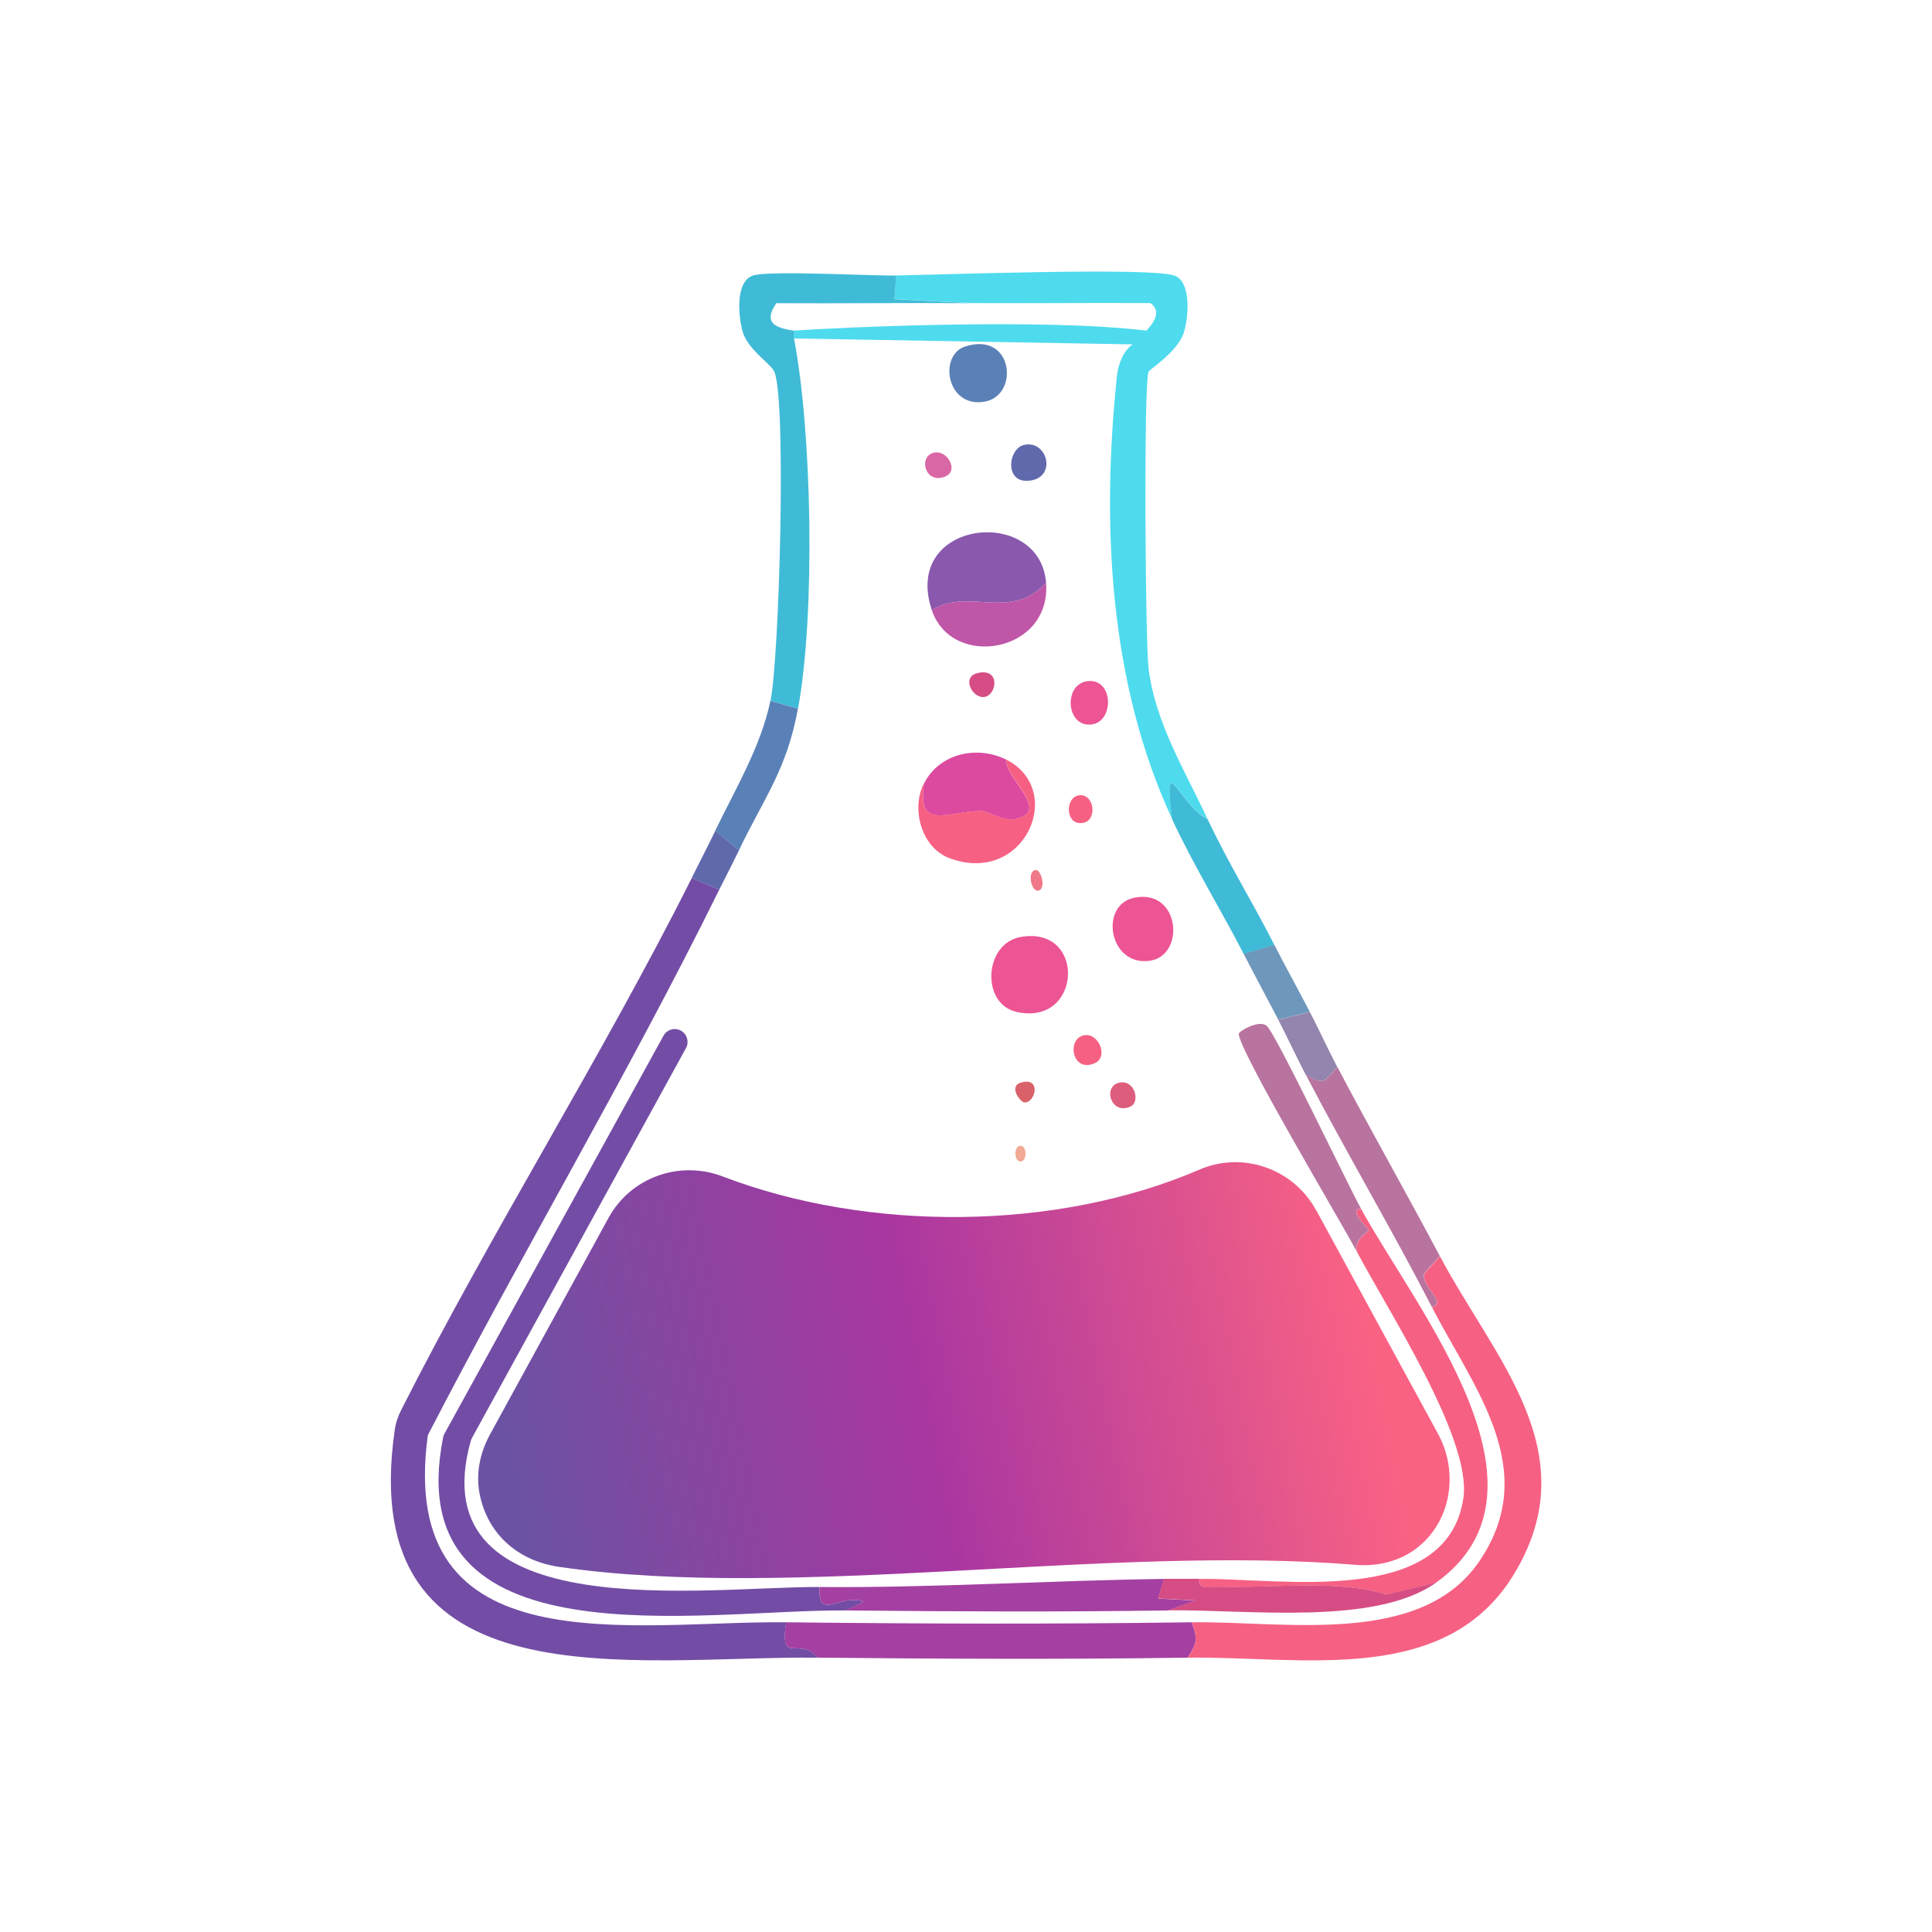 <?xml version="1.0" encoding="UTF-8"?>
<svg id="Layer_1" xmlns="http://www.w3.org/2000/svg" version="1.1" xmlns:xlink="http://www.w3.org/1999/xlink" viewBox="0 0 160 160">
  <!-- Generator: Adobe Illustrator 29.2.1, SVG Export Plug-In . SVG Version: 2.1.0 Build 116)  -->
  <defs>
    <style>
      .st0 {
        fill: #4edbee;
      }

      .st1 {
        fill: #d54d84;
      }

      .st2 {
        fill: #9385ae;
      }

      .st3 {
        fill: #734da5;
      }

      .st4 {
        fill: #d9616a;
      }

      .st5 {
        fill: #d967a5;
      }

      .st6 {
        fill: #f2a996;
      }

      .st7 {
        fill: #6e97bc;
      }

      .st8 {
        fill: none;
      }

      .st9 {
        fill: #dd5d7d;
      }

      .st10 {
        fill: #40bbd7;
      }

      .st11 {
        fill: #a440a2;
      }

      .st12 {
        fill: #bf56a7;
      }

      .st13 {
        fill: #8a59ae;
      }

      .st14 {
        fill: #6169ad;
      }

      .st15 {
        fill: #5a81b7;
      }

      .st16 {
        fill: #dc4aa0;
      }

      .st17 {
        fill: #f07887;
      }

      .st18 {
        fill: #f66183;
      }

      .st19 {
        fill: url(#linear-gradient);
      }

      .st20 {
        fill: #b8749f;
      }

      .st21 {
        fill: #ed5494;
      }
    </style>
    <linearGradient id="linear-gradient" x1="112.99" y1="107.85" x2="42.55" y2="121.52" gradientUnits="userSpaceOnUse">
      <stop offset="0" stop-color="#fa6284"/>
      <stop offset=".53" stop-color="#a836a1"/>
      <stop offset="1" stop-color="#6c52a3"/>
    </linearGradient>
  </defs>
  <g id="Generative_Object">
    <rect class="st8" x="-16.37" y="-16.62" width="194.07" height="191.63" transform="translate(1.34 159.73) rotate(-89.91)"/>
    <g>
      <path class="st3" d="M59.56,73.69c-7.55,15.3-16.3,30.01-24.13,45.17-2.63,19.35,17.08,15.35,29.68,15.49-.57,3.65,1.11,1.1,2.61,2.93-15.31-.15-38.34,4.12-35.03-18.85.08-.58.27-1.15.54-1.67,7.54-14.9,16.58-29.15,24.06-44.05l2.28.98Z"/>
      <path class="st0" d="M100,67.82c-2.38-1.23-3.7-5.99-2.93,0-5.2-11.18-5.87-24.28-4.57-36.69.09-.86.49-2.06,1.3-2.61l-28.05-.49c-.04-.2.02-.44,0-.65,3.69-.26,20.49-1.05,29.19,0,.6-.61,1.29-1.63.33-2.28-4.95-.03-9.9.03-14.84,0l-6.36-.33.16-1.96c3.66-.05,20.87-.69,22.99,0,1.49.48,1.2,3.53.82,4.73-.52,1.62-2.86,3.04-2.93,3.26-.4,1.16-.26,22.14,0,24.46.51,4.49,3.02,8.56,4.89,12.56Z"/>
      <path class="st18" d="M119.24,104.02c4.52,8.52,12.21,16.2,6.2,26.25-5.65,9.45-17.6,6.88-27.07,7.01.74-1.18.84-1.54.33-2.93,7.66-.11,18.97,2.06,23.81-5.05,5.16-7.59-.44-14.29-3.91-21.03,1.28-.47-.9-1.67-.65-2.77.02-.1,1.07-1.18,1.3-1.47Z"/>
      <path class="st10" d="M74.23,22.82l-.16,1.96,6.36.33c-5.38-.04-10.76.03-16.14,0-1.2,1.74.13,2.06,1.47,2.28.02.21-.04.45,0,.65,1.48,7.74,1.78,22.73.33,30.65l-2.28-.65c.72-3.51,1.33-24.61.33-27.23-.24-.63-2.16-1.82-2.61-3.26-.38-1.21-.68-4.22.82-4.73,1.29-.44,9.72.03,11.9,0Z"/>
      <path class="st11" d="M98.69,134.35c.52,1.39.42,1.75-.33,2.93-10.19.15-20.46.1-30.65,0-1.5-1.83-3.17.71-2.61-2.93,11.17.13,22.42.16,33.59,0Z"/>
      <path class="st20" d="M119.24,104.02c-.24.29-1.28,1.37-1.3,1.47-.25,1.11,1.93,2.3.65,2.77-3.33-6.46-7.07-12.78-10.44-19.24,1.65.83,1.35.66,2.61-.65,2.76,5.24,5.7,10.41,8.48,15.65Z"/>
      <path class="st10" d="M100,67.82c1.67,3.56,3.76,6.94,5.54,10.44l-2.54.75c-1.68-3.29-4.17-7.37-5.94-11.18-.76-5.99.56-1.23,2.93,0Z"/>
      <path class="st15" d="M66.08,58.69c-.93,5.08-2.8,7.37-4.89,11.74l-1.96-1.63c1.65-3.42,3.79-6.99,4.57-10.76l2.28.65Z"/>
      <path class="st7" d="M105.54,78.25c.95,1.86,1.97,3.7,2.93,5.54l-2.61.65c-.88-1.69-2-3.76-2.87-5.45"/>
      <path class="st2" d="M108.47,83.8c.79,1.5,1.49,3.07,2.28,4.57-1.26,1.31-.96,1.48-2.61.65-.78-1.5-1.5-3.06-2.28-4.57l2.61-.65Z"/>
      <path class="st14" d="M61.19,70.43c-.53,1.11-1.09,2.17-1.63,3.26l-2.28-.98c.64-1.28,1.34-2.63,1.96-3.91l1.96,1.63Z"/>
      <g>
        <path class="st19" d="M109.01,100.24l10.08,18.5c1.74,3.19,1.1,7.29-1.79,9.49-.03.02-.06.05-.09.07-1.43,1.05-3.23,1.44-4.99,1.29-20.47-1.68-46.47,2.99-65.87.18-3.64-.53-6-2.87-6.63-6.05-.33-1.67.03-3.4.84-4.89l9.83-17.96c1.84-3.37,5.88-4.81,9.46-3.44,12.03,4.6,27.65,4.54,39.49-.57,3.6-1.55,7.79-.07,9.66,3.38Z"/>
        <path class="st3" d="M67.87,131.43c-.18,2.91,1.75.47,3.66,1.22l-1.43.7c-.07.01-.14.02-.21.02-11.73-.08-36.97,4.58-33.19-14.34.02-.11.06-.22.12-.32,1.31-2.38,18.13-32.94,18.13-32.94.3-.54.98-.71,1.5-.38h0c.47.3.63.92.36,1.41,0,0-16.61,30.25-17.72,32.28-.04.08-.07.15-.1.24-4.39,15.64,19.79,12.03,28.9,12.11Z"/>
        <path class="st18" d="M112.71,100.1c4.66,8.48,16.94,23.33,6.2,30.98l-4.08.98c-4.14-1.29-9.46-.5-14.02-.65-.6-.02-1.61.33-1.47-.65,6.65-.1,20.49,2.44,21.85-6.69.73-4.89-6.29-15.59-8.8-20.38-.34-1.01.98-1.69.98-1.79,0-.11-1.83-1.77-.65-1.79Z"/>
        <path class="st11" d="M96.41,130.76l-.49,1.63,3.1.16-2.28.82c-8.89.13-17.85.09-26.74,0l1.53-.72c-1.91-.75-3.84,1.69-3.66-1.22,9.33.08,19.21-.55,28.54-.67Z"/>
        <path class="st13" d="M86.63,48.25c-2.93,3.25-6.39.36-9.46,2.28-2.51-7.51,8.95-8.71,9.46-2.28Z"/>
        <path class="st20" d="M112.71,100.1c-1.18.03.65,1.68.65,1.79,0,.1-1.32.79-.98,1.79-1.18-2.24-10.04-17.1-9.78-18.1.05-.18,1.59-1.13,2.28-.65s6.75,13.21,7.83,15.16Z"/>
        <path class="st1" d="M118.91,131.08c-5.05,3.6-15.75,2.19-22.18,2.28l2.28-.82-3.1-.16.49-1.63c.97-.01,1.96.01,2.93,0-.14.98.87.63,1.47.65,4.56.15,9.89-.63,14.02.65l4.08-.98Z"/>
        <path class="st16" d="M83.36,62.93c-.24,1.45,3.72,4.22.82,4.89-1.09.25-2.33-.65-2.93-.65-2.72,0-5.33,1.69-4.73-2.28,1.28-2.53,4.45-3.19,6.85-1.96Z"/>
        <path class="st18" d="M76.52,64.88c-.6,3.97,2.01,2.28,4.73,2.28.6,0,1.84.9,2.93.65,2.91-.67-1.06-3.44-.82-4.89,4.95,2.54,1.47,10.46-4.73,8.15-2.35-.88-3.18-4.1-2.12-6.2Z"/>
        <path class="st21" d="M84.51,77.6c5.49-.99,5.11,7.44-.33,6.2-2.95-.67-2.7-5.65.33-6.2Z"/>
        <path class="st12" d="M86.63,48.25c.46,5.83-7.81,7.21-9.46,2.28,3.07-1.92,6.53.97,9.46-2.28Z"/>
        <path class="st21" d="M93.96,74.34c3.78-.74,4.22,4.76,1.3,5.22-3.42.53-4.28-4.64-1.3-5.22Z"/>
        <path class="st15" d="M79.94,28.69c4-1.27,4.49,4.04,1.63,4.57-3.19.58-3.88-3.85-1.63-4.57Z"/>
        <path class="st21" d="M90.05,56.41c2.18-.27,2.26,3.37.33,3.59-2.1.23-2.33-3.33-.33-3.59Z"/>
        <path class="st14" d="M84.83,36.84c1.88-.39,2.66,2.52.65,2.93-2.37.49-2.04-2.65-.65-2.93Z"/>
        <path class="st18" d="M89.72,85.75c1.23-.31,2.11,1.74.98,2.28-1.88.89-2.4-1.93-.98-2.28Z"/>
        <path class="st5" d="M77.33,37.49c1.11-.27,2.1,1.47.98,1.96-1.68.73-2.31-1.63-.98-1.96Z"/>
        <path class="st9" d="M92.66,89.67c1.31-.32,1.79,1.57.98,1.96-1.61.76-2.35-1.62-.98-1.96Z"/>
        <path class="st18" d="M89.4,65.86c1.23-.12,1.49,2.04.33,2.28-1.52.32-1.59-2.16-.33-2.28Z"/>
        <path class="st1" d="M80.92,55.75c1.93-.49,1.66,1.75.65,1.96s-1.98-1.62-.65-1.96Z"/>
        <path class="st4" d="M84.51,89.67c1.76-.56,1.26,1.67.33,1.63-.34-.02-1.32-1.31-.33-1.63Z"/>
        <path class="st17" d="M85.81,72.06c.39,0,.77,1.32.33,1.63-.7.48-1.18-1.64-.33-1.63Z"/>
        <path class="st6" d="M84.51,94.89c.56,0,.56,1.31,0,1.3s-.56-1.31,0-1.3Z"/>
      </g>
    </g>
  </g>
</svg>